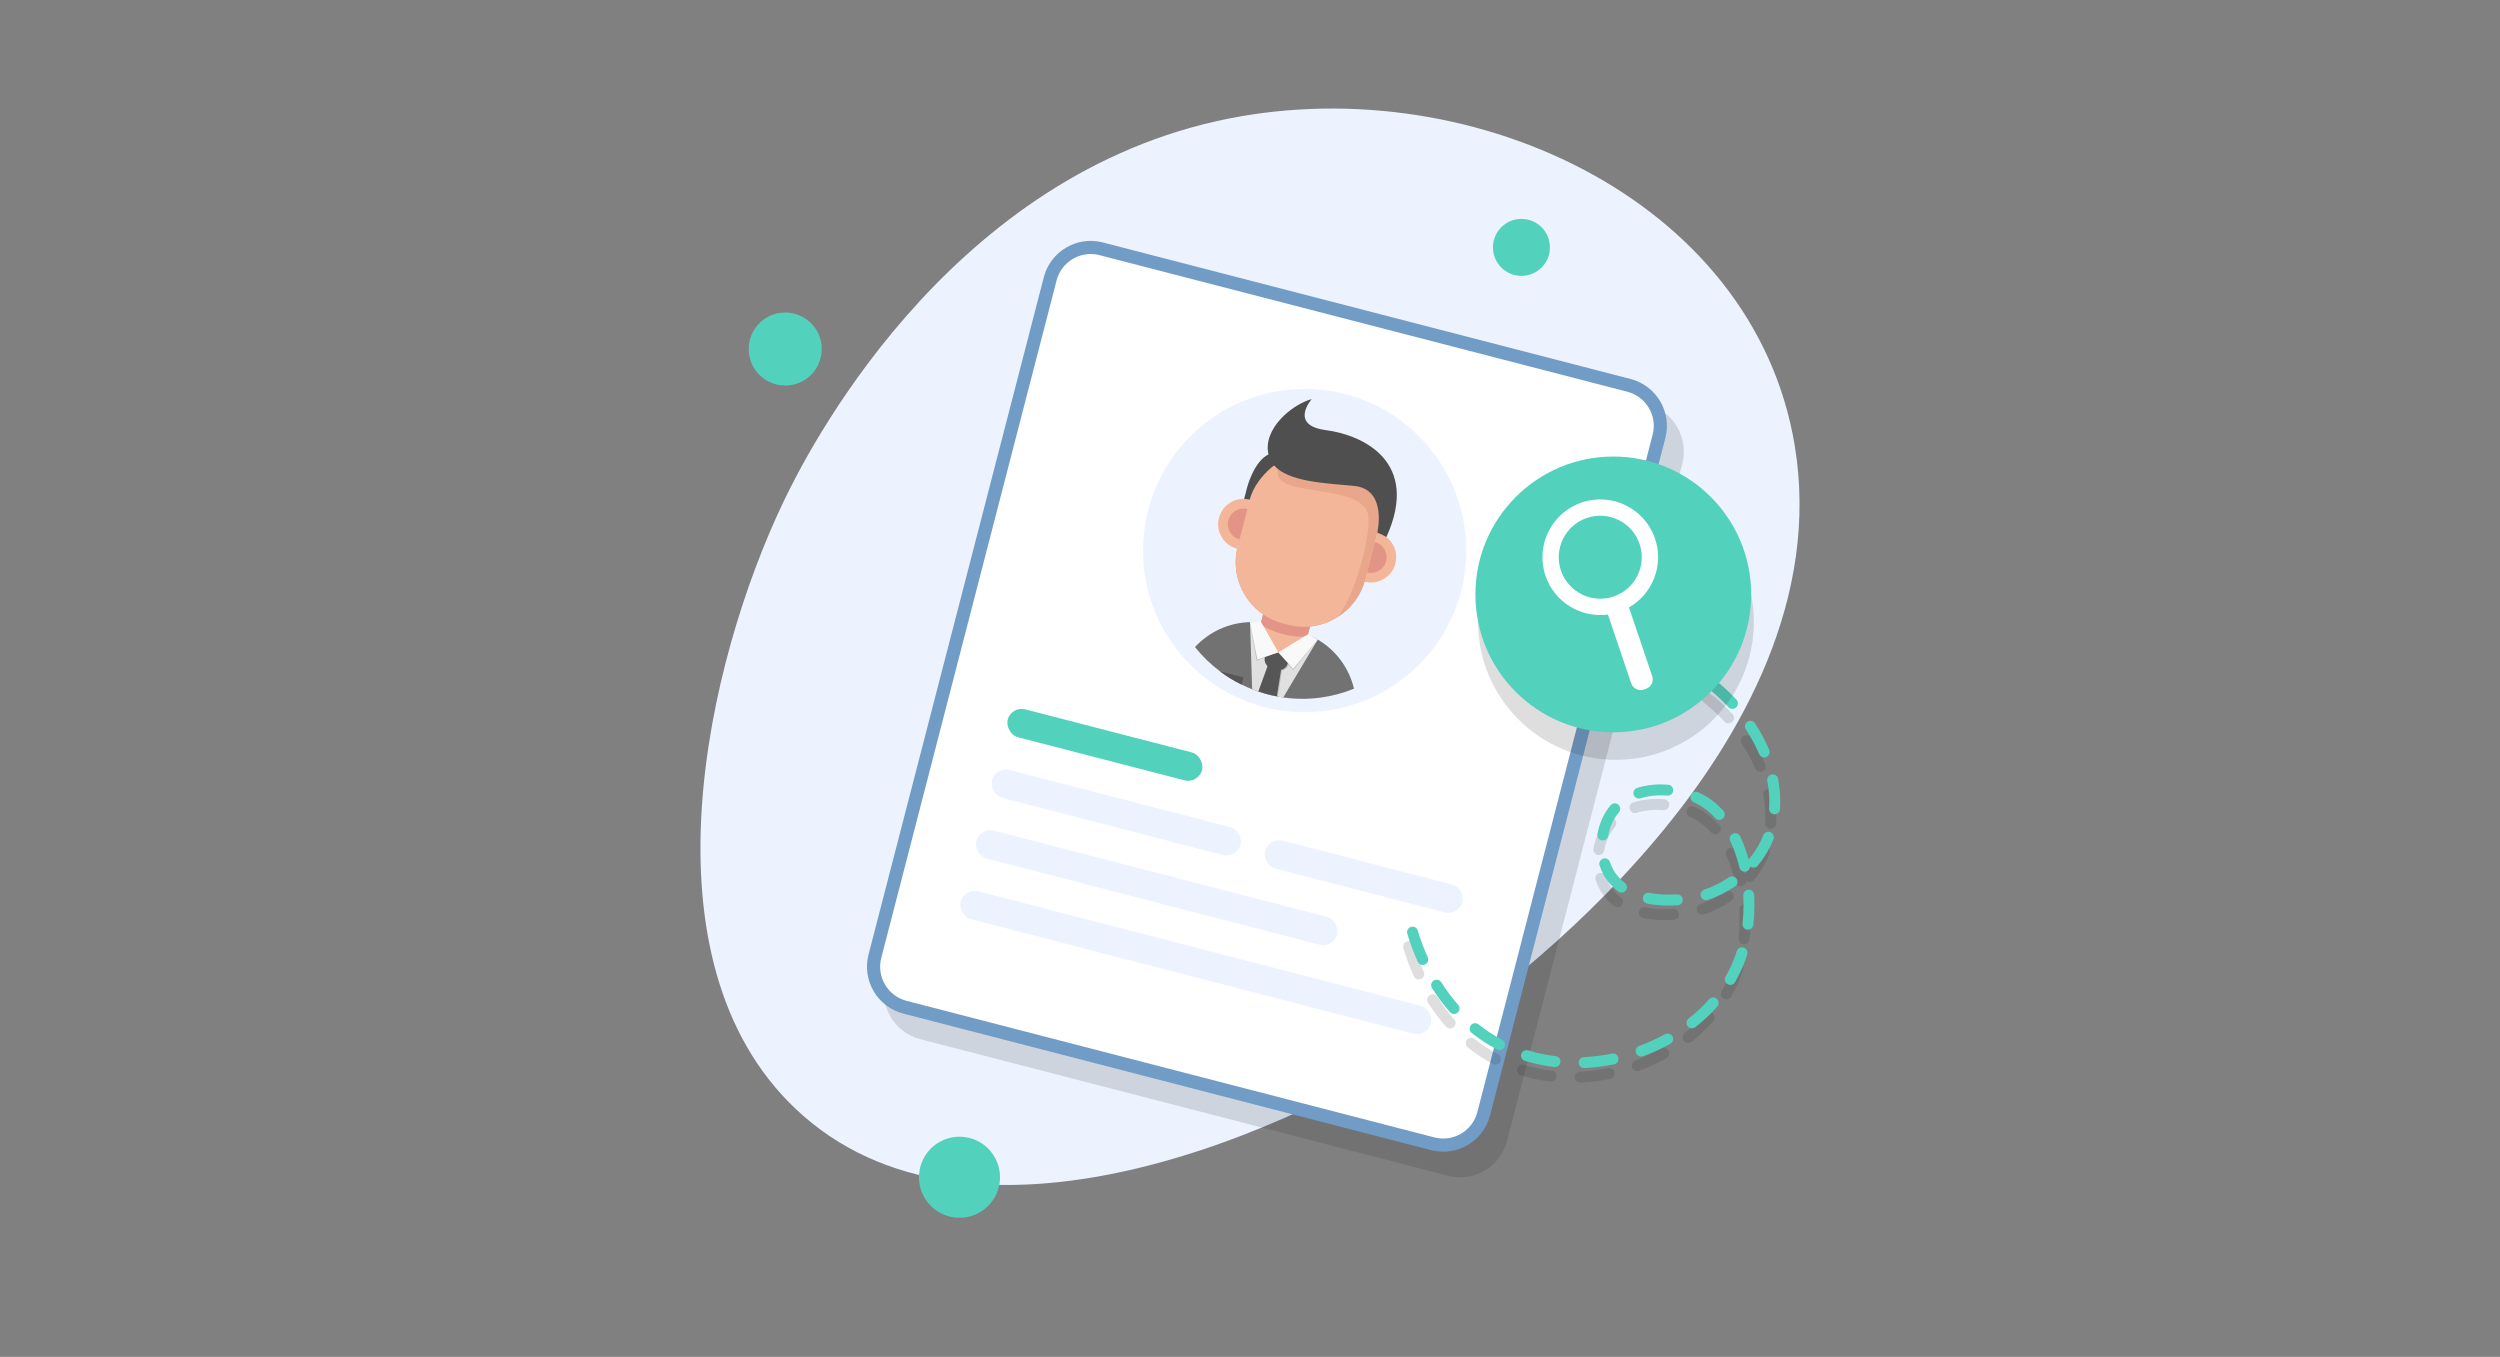 <svg viewBox="0 0 737 400" xmlns="http://www.w3.org/2000/svg" id="what-is_a-loan-term"><rect x="0" y="0" width="737" height="400" fill="#808080" stroke="none"/><defs><style>.cls-1{fill:#363636;opacity:.2;}.cls-2{fill:#ecf3fe;}.cls-3{fill:#fff;}.cls-4{fill:#727272;}.cls-5{fill:#565656;}.cls-6{fill:#52d1bd;}.cls-7{fill:#f4b698;}.cls-8{fill:#e29586;}.cls-9{fill:#e0e0e0;}.cls-10{fill:#f9f9f9;}.cls-11{fill:#4f4f4f;}.cls-12{fill:#719cc6;}.cls-13{fill:#232323;opacity:.15;}.cls-14{fill:#e8a68b;}</style></defs><path d="m529.08,131.31c-12.16-73.33-97.59-111.92-170.41-95.6-80.76,18.11-120.96,98.15-127.58,111.96-23.02,48.03-42.78,135.39,3.44,179.2,51.37,48.69,146.33,7.68,192.37-23.93,12.07-8.28,116.99-82.33,102.18-171.64Z" class="cls-2"></path><g><path d="m485.7,119.26l-155.6-40.26c-7.62-1.97-15.42,2.62-17.39,10.24l-51.68,199.71c-1.97,7.62,2.62,15.42,10.24,17.39l155.6,40.26c7.62,1.97,15.42-2.62,17.39-10.24l51.68-199.71c1.97-7.62-2.62-15.42-10.24-17.39Z" class="cls-13"></path><g><g><rect transform="translate(63.33 -87.02) rotate(14.51)" ry="12.33" rx="12.33" height="230.95" width="185.38" y="89.79" x="280.8" class="cls-3"></rect><path d="m421.88,339.07l-155.6-40.26c-7.62-1.97-12.21-9.77-10.24-17.39l51.68-199.71c1.97-7.62,9.77-12.21,17.39-10.24l155.6,40.26c7.62,1.97,12.21,9.77,10.24,17.39l-51.68,199.71c-1.97,7.62-9.77,12.21-17.39,10.24Zm-97.74-263.85c-5.55-1.44-11.23,1.91-12.66,7.46l-51.68,199.71c-1.44,5.55,1.91,11.23,7.46,12.66l155.6,40.26c5.55,1.44,11.23-1.91,12.66-7.46l51.68-199.71c1.44-5.55-1.91-11.23-7.46-12.66l-155.6-40.26Z" class="cls-12"></path></g><g><circle r="47.64" cy="162.3" cx="384.61" class="cls-2"></circle><g><path d="m399.14,203.04c-6.46,2.62-13.62,3.6-20.84,2.57-.53-.07-1.05-.16-1.58-.26-.1-.01-.2-.04-.31-.07-1.15-.21-2.29-.48-3.44-.8-.58-.16-1.15-.34-1.71-.53-.1-.03-.21-.07-.31-.09-.62-.21-1.23-.43-1.82-.67-1.06-.41-2.08-.86-3.08-1.36-2.28-1.11-4.43-2.44-6.41-3.93-2.76-2.07-5.23-4.48-7.36-7.14,4.14-4.5,10.01-7.21,16.23-7.36,0-.01.01,0,.01,0,1.06-.02,2.14.03,3.21.16.05,0,.1.01.13,0,.95.12,1.9.31,2.85.55l8,2.07c.95.25,1.87.55,2.76.9.03.02.08.03.11.05,1.01.41,1.97.88,2.89,1.42h.01s0,.01,0,.01c5.42,3.16,9.26,8.46,10.67,14.47Z" class="cls-4"></path><path d="m386.6,183.15l-1.96,7.58c-.83,3.21-4.63,5.04-8.43,4.05-3.81-.98-6.24-4.42-5.41-7.63l1.96-7.58c.34-1.33,1.19-2.42,2.34-3.17.27-.18.55-.34.85-.47.57-.27,1.18-.46,1.83-.57,1.08-.19,2.25-.15,3.42.15s2.21.83,3.06,1.52c.51.41.96.88,1.32,1.38.02.02.04.05.06.08.17.24.32.49.46.75.64,1.22.85,2.58.51,3.91Z" class="cls-7"></path><path d="m405.3,159.78l-2.86,11.04c-2.01,7.76-8.69,13.13-16.25,13.88l-.75,2.91c-2.11.21-4.3.06-6.46-.5l-1.48-.38c-2.17-.56-4.15-1.49-5.9-2.7l.75-2.91c-6.25-4.32-9.49-12.26-7.48-20.02l2.86-11.04c1.36-5.17,4.81-9.28,9.21-11.64,4-2.15,8.77-2.87,13.48-1.65l1.48.38c4.23,1.09,7.75,3.58,10.2,6.84h0c3.28,4.37,4.63,10.12,3.2,15.79Z" class="cls-8"></path><path d="m406.03,156.95l-3.59,13.87c-1.21,4.67-4.11,8.48-7.89,10.93-2.49,1.62-5.35,2.65-8.36,2.95-2.12.21-4.3.06-6.46-.5l-1.48-.38c-2.17-.56-4.15-1.49-5.89-2.7-6.25-4.32-9.49-12.26-7.48-20.01l3.57-13.79c.05-.2.1-.39.16-.58,1.5-5.22,5.14-9.3,9.72-11.55.72-.35,1.47-.66,2.23-.92,3.32-1.13,6.99-1.34,10.62-.4l1.48.38c4.09,1.06,7.51,3.41,9.94,6.51,3.48,4.42,4.94,10.36,3.43,16.2Z" class="cls-7"></path><g><path d="m411.37,166.13c-1.03,3.99-5.11,6.39-9.1,5.36l3.74-14.46c1,.26,1.9.71,2.68,1.3,0,0,.01,0,.01,0,2.3,1.77,3.44,4.8,2.67,7.78Z" class="cls-7"></path><path d="m408.62,165.42c-.64,2.47-3.16,3.96-5.63,3.32l2.32-8.95c2.47.64,3.96,3.16,3.32,5.63Z" class="cls-8"></path></g><path d="m388.47,188.56h0s-10.17,17.05-10.17,17.05c-.53-.07-1.05-.16-1.58-.26-.1-.01-.2-.04-.31-.07-1.15-.21-2.29-.48-3.44-.8-.58-.16-1.15-.34-1.71-.53-.1-.03-.21-.07-.31-.09-.62-.21-1.23-.43-1.82-.67l-.62-19.78h0s3.81.97,3.81.97l.11.19,4.41,7.78,7.62-4.66.19-.11,3.82.99Z" class="cls-9"></path><g><path d="m368.45,147.31l-3.74,14.46c-3.99-1.03-6.39-5.1-5.36-9.1.89-3.43,4.03-5.69,7.43-5.6.12,0,.24,0,.36.02.06,0,.12.01.19.02.37.04.75.1,1.13.19Z" class="cls-7"></path><path d="m362.1,153.38c-.64,2.47.85,4.99,3.32,5.63l2.32-8.95c-2.47-.64-4.99.85-5.63,3.32Z" class="cls-8"></path></g><path d="m366.59,199.7l-.55,2.13c-2.28-1.11-4.43-2.44-6.41-3.93l6.96,1.8Z" class="cls-5"></path><path d="m406.03,156.95l-3.59,13.87c-1.21,4.67-4.11,8.48-7.89,10.93,5.43-7.67,9.18-23.05,8.89-28.99-.35-7.4-12.19-7.1-21.87-9.36-7.16-1.67-4.91-6.05-3.25-8.22.58-.77,1.1-1.26,1.1-1.26l1.14.33,22.04,6.49c3.48,4.42,4.94,10.36,3.43,16.2Z" class="cls-14"></path><path d="m390.86,126.8c-10.97-1.44-4.16-9.15-4.16-9.15-5.78,1.57-14.51,8.75-12.75,16.32-4.32,2.05-6.3,9.72-6.3,9.72l-.88,3.39c.55,0,1.67.24,1.67.24,1.61-6.21,7.16-10.11,7.16-10.11h0c4.26,4.84,15,5.23,23.53,6.03,10.01.93,6.88,13.8,6.88,13.8,1.82.67,2.69,1.31,2.69,1.31,10.09-22.24-6.88-30.11-17.85-31.55Z" class="cls-11"></path><path d="m377.92,197.7l-1.21,7.65c-.1-.01-.2-.04-.31-.07-1.15-.21-2.29-.48-3.44-.8-.58-.16-1.15-.34-1.71-.53l2.65-7.29s-.04-.04-.06-.05h0c-.08-.06-.13-.14-.18-.21-.53-.6-.76-1.42-.55-2.25.04-.16.1-.32.17-.46.03-.06.05-.1.08-.15h0s.04-.06.04-.09c.58-.9,1.69-1.39,2.77-1.11l1.88.49c.31.08.59.21.84.4h.01c.53.39.9.98,1,1.64.04.27.04.56-.02.84,0,.06-.02.12-.04.19v.02c-.26.94-1.03,1.6-1.93,1.78Z" class="cls-1"></path><path d="m376.41,205.28c-1.15-.21-2.29-.48-3.44-.8-.58-.16-1.15-.34-1.71-.53-.1-.03-.21-.07-.31-.09l2.7-7.41v-.05s.82-2.21.82-2.21l3.56.92-.38,2.37-1.24,7.8Z" class="cls-5"></path><rect transform="translate(60.78 -88.02) rotate(14.5)" ry="2.51" rx="2.51" height="5.02" width="6.97" y="192.27" x="372.72" class="cls-5"></rect><polygon points="376.83 192.35 381.22 197.55 388.47 188.56 376.83 192.35" class="cls-1"></polygon><polygon points="388.47 188.56 381.22 197.17 376.83 192.35 384.65 187.57 385.67 186.95 388.47 188.56" class="cls-10"></polygon><polygon points="368.5 183.39 370.43 194.76 376.83 192.35 368.5 183.39" class="cls-1"></polygon><polygon points="376.83 192.35 370.67 194.44 368.5 183.39 371.73 183.35 372.32 184.38 376.83 192.35" class="cls-10"></polygon></g></g><rect transform="translate(65.39 -74.6) rotate(14.51)" ry="4.25" rx="4.25" height="8.5" width="59.19" y="215.32" x="296.14" class="cls-6"></rect><rect transform="translate(70.49 -74.8) rotate(14.51)" ry="4.25" rx="4.25" height="8.5" width="75.66" y="235.26" x="291.25" class="cls-2"></rect><rect transform="translate(76.42 -77.08) rotate(14.51)" ry="4.25" rx="4.25" height="8.5" width="109.87" y="257.42" x="286.08" class="cls-2"></rect><rect transform="translate(82.32 -79.27) rotate(14.51)" ry="4.25" rx="4.25" height="8.5" width="143.24" y="279.48" x="280.92" class="cls-2"></rect><rect transform="translate(77.55 -92.47) rotate(14.51)" ry="4.25" rx="4.25" height="8.5" width="60.1" y="254.14" x="371.99" class="cls-2"></rect></g><path d="m465.84,319.15c-.86,0-1.57-.67-1.61-1.54-.04-.89.65-1.64,1.54-1.69,2.75-.13,5.54-.47,8.28-1.03.87-.18,1.72.39,1.9,1.26.18.87-.39,1.72-1.26,1.9-2.9.59-5.86.96-8.77,1.09-.03,0-.05,0-.08,0Zm-8.58-.3c-.06,0-.13,0-.19-.01-2.97-.35-5.89-.96-8.69-1.81-.85-.26-1.33-1.16-1.08-2.01s1.16-1.33,2.01-1.08c2.61.79,5.35,1.36,8.13,1.69.88.1,1.52.91,1.41,1.79-.1.82-.79,1.42-1.6,1.42Zm25.38-3.1c-.66,0-1.28-.41-1.51-1.06-.31-.84.12-1.76.96-2.07,2.63-.96,5.18-2.12,7.6-3.45.78-.43,1.76-.15,2.19.64.43.78.15,1.76-.63,2.19-2.56,1.41-5.27,2.64-8.05,3.66-.18.07-.37.1-.55.1Zm-41.75-1.9c-.25,0-.51-.06-.75-.19-2.61-1.37-5.11-3-7.44-4.86-.7-.56-.81-1.57-.26-2.27.56-.7,1.57-.81,2.27-.26,2.17,1.73,4.51,3.26,6.93,4.53.79.41,1.09,1.39.68,2.18-.29.55-.85.86-1.43.86Zm56.74-6.39c-.48,0-.95-.21-1.27-.62-.55-.7-.43-1.71.27-2.26,2.22-1.74,4.25-3.65,6.05-5.68.59-.67,1.61-.73,2.28-.14.67.59.73,1.61.14,2.28-1.93,2.17-4.1,4.21-6.47,6.08-.3.23-.65.34-1,.34Zm-70.13-4.25c-.45,0-.89-.18-1.21-.55-1.9-2.16-3.69-4.55-5.3-7.09-.48-.75-.25-1.75.5-2.23.75-.48,1.75-.25,2.23.5,1.52,2.4,3.2,4.65,4.99,6.68.59.67.52,1.69-.15,2.28-.31.27-.69.4-1.06.4Zm81.43-8.58c-.27,0-.55-.07-.81-.22-.77-.45-1.03-1.43-.59-2.2.51-.88.98-1.78,1.41-2.68.72-1.51,1.36-3.15,1.89-4.85.26-.85,1.17-1.32,2.02-1.06.85.27,1.32,1.17,1.06,2.02-.58,1.85-1.27,3.63-2.06,5.28-.47.98-.98,1.96-1.53,2.91-.3.52-.84.81-1.4.81Zm-90.66-5.88c-.61,0-1.2-.35-1.47-.95-1.24-2.72-2.3-5.59-3.09-8.28-.25-.86.24-1.75,1.1-2,.85-.25,1.75.24,2,1.1.74,2.55,1.75,5.26,2.93,7.85.37.81,0,1.77-.8,2.13-.22.1-.44.14-.67.14Zm95.86-10.39c-.06,0-.12,0-.19-.01-.89-.1-1.52-.9-1.42-1.79.21-1.83.32-3.71.32-5.58,0-.91-.02-1.83-.07-2.74-.05-.89.63-1.65,1.52-1.7.89-.04,1.65.63,1.7,1.52.05.97.08,1.95.08,2.91,0,1.99-.11,4-.34,5.95-.09.82-.79,1.43-1.6,1.43Zm-23.17-7.12c-2.31,0-4.5-.2-6.51-.58-.87-.17-1.45-1.01-1.28-1.89s1.01-1.45,1.89-1.28c1.81.35,3.79.52,5.9.52.8,0,1.56-.03,2.27-.07.89-.04,1.65.63,1.7,1.52.05.89-.63,1.65-1.52,1.7-.77.04-1.59.07-2.45.07Zm10.81-1.56c-.68,0-1.31-.43-1.53-1.11-.28-.85.18-1.76,1.02-2.04,2.55-.85,5-2.07,7.27-3.63.73-.5,1.74-.32,2.24.42.5.73.32,1.74-.42,2.24-2.52,1.73-5.24,3.09-8.08,4.03-.17.06-.34.08-.51.08Zm-24.9-2.25c-.33,0-.67-.1-.96-.32-1.8-1.33-3.25-2.99-4.32-4.93-.47-.85-.87-1.77-1.19-2.72-.28-.84.17-1.76,1.02-2.04.84-.28,1.76.17,2.04,1.02.26.77.58,1.51.95,2.19.84,1.53,1.99,2.84,3.41,3.9.72.53.87,1.54.33,2.26-.32.43-.8.65-1.3.65Zm36.3-6.17c-.73,0-1.4-.5-1.57-1.25-.66-2.8-1.56-5.43-2.68-7.8-.38-.81-.04-1.77.77-2.15.8-.38,1.77-.04,2.15.77,1.01,2.13,1.85,4.43,2.51,6.87.05-.1.11-.19.19-.28,1.36-1.64,2.49-3.39,3.37-5.2.27-.56.52-1.14.75-1.72.32-.83,1.26-1.24,2.09-.91.83.32,1.24,1.26.91,2.09-.26.66-.55,1.32-.85,1.95-.99,2.04-2.26,4.01-3.78,5.85-.56.67-1.55.78-2.23.24-.04.7-.53,1.32-1.24,1.49-.12.03-.25.04-.37.04Zm-41.82-9.2c-.09,0-.19,0-.28-.02-.88-.15-1.46-.99-1.31-1.87.57-3.23,1.91-6.17,3.88-8.5.58-.68,1.59-.77,2.27-.19.68.58.76,1.59.19,2.27-1.6,1.89-2.7,4.31-3.17,6.97-.14.78-.82,1.33-1.59,1.33Zm34.33-6.09c-.44,0-.88-.18-1.19-.53-1.59-1.75-3.35-3.14-5.26-4.15-.35-.18-.71-.36-1.08-.53-.81-.36-1.18-1.32-.81-2.13.36-.81,1.32-1.18,2.13-.81.44.2.86.4,1.27.62,2.24,1.18,4.3,2.81,6.14,4.83.6.66.55,1.68-.11,2.28-.31.28-.7.42-1.08.42Zm16.3-1.63s-.07,0-.11,0c-.89-.06-1.56-.83-1.5-1.72.04-.66.06-1.32.06-1.98,0-2.01-.2-4.09-.59-6.17-.17-.87.41-1.72,1.28-1.88.88-.16,1.72.41,1.88,1.28.43,2.28.65,4.56.65,6.77,0,.74-.02,1.47-.07,2.19-.06.85-.77,1.51-1.61,1.51Zm-39.99-4.64c-.68,0-1.32-.44-1.54-1.13-.27-.85.2-1.76,1.05-2.02,2.76-.88,5.87-1.19,9.12-.94.89.07,1.55.85,1.48,1.74-.07.89-.84,1.56-1.74,1.48-2.84-.23-5.53.05-7.89.79-.16.05-.33.08-.49.08Zm36.93-12.14c-.63,0-1.23-.37-1.49-.99-1.05-2.49-2.37-4.95-3.92-7.31-.49-.74-.28-1.74.46-2.23.74-.49,1.74-.28,2.23.46,1.66,2.52,3.07,5.15,4.2,7.83.35.82-.04,1.77-.86,2.11-.2.09-.42.13-.63.13Zm-9.37-14.32c-.43,0-.87-.17-1.18-.52-1.86-2.01-3.93-3.91-6.13-5.66-.7-.55-.82-1.57-.26-2.27.55-.7,1.57-.82,2.27-.26,2.33,1.85,4.52,3.87,6.5,6,.61.65.57,1.67-.09,2.28-.31.29-.7.43-1.1.43Z" class="cls-13"></path><path d="m467,314.86c-.86,0-1.57-.67-1.61-1.54-.04-.89.65-1.64,1.54-1.69,2.75-.13,5.54-.47,8.28-1.03.87-.17,1.72.39,1.9,1.26.18.87-.39,1.72-1.26,1.9-2.9.59-5.86.96-8.77,1.09-.03,0-.05,0-.08,0Zm-8.58-.3c-.06,0-.13,0-.19-.01-2.97-.35-5.89-.96-8.69-1.81-.85-.26-1.33-1.16-1.08-2.01.26-.85,1.16-1.34,2.01-1.08,2.61.79,5.35,1.36,8.13,1.69.89.1,1.52.91,1.41,1.79-.1.82-.79,1.42-1.6,1.42Zm25.38-3.1c-.66,0-1.28-.41-1.51-1.06-.31-.84.12-1.76.96-2.07,2.63-.96,5.19-2.12,7.6-3.45.78-.43,1.76-.15,2.19.64.43.78.14,1.76-.64,2.19-2.56,1.41-5.26,2.64-8.05,3.66-.18.07-.37.1-.55.1Zm-41.75-1.9c-.25,0-.51-.06-.75-.18-2.61-1.37-5.11-3-7.44-4.86-.7-.56-.81-1.57-.26-2.27.56-.7,1.57-.81,2.27-.26,2.17,1.73,4.5,3.25,6.93,4.53.79.41,1.09,1.39.68,2.18-.29.55-.85.86-1.43.86Zm56.74-6.39c-.48,0-.95-.21-1.27-.62-.55-.7-.43-1.72.27-2.27,2.21-1.74,4.25-3.65,6.05-5.68.59-.67,1.61-.73,2.28-.14.67.59.73,1.61.14,2.28-1.93,2.17-4.1,4.22-6.47,6.08-.3.23-.65.34-1,.34Zm-70.13-4.24c-.45,0-.89-.18-1.21-.55-1.9-2.17-3.69-4.55-5.3-7.09-.48-.75-.25-1.75.5-2.23.75-.48,1.75-.25,2.23.5,1.52,2.4,3.2,4.64,4.99,6.68.59.67.52,1.69-.15,2.28-.31.27-.69.4-1.06.4Zm81.43-8.58c-.27,0-.55-.07-.81-.22-.77-.45-1.03-1.43-.59-2.2.51-.88.98-1.78,1.41-2.68.72-1.52,1.36-3.15,1.89-4.85.26-.85,1.17-1.33,2.02-1.06.85.26,1.33,1.17,1.06,2.02-.57,1.85-1.27,3.63-2.06,5.28-.47.98-.98,1.96-1.53,2.91-.3.52-.84.81-1.4.81Zm-90.66-5.87c-.61,0-1.2-.35-1.47-.95-1.25-2.76-2.29-5.55-3.09-8.28-.25-.86.24-1.75,1.1-2,.86-.25,1.75.24,2,1.1.74,2.55,1.75,5.27,2.93,7.85.37.81,0,1.77-.8,2.13-.22.1-.44.14-.66.14Zm95.86-10.4c-.06,0-.12,0-.18-.01-.89-.1-1.52-.9-1.42-1.78.21-1.84.31-3.71.31-5.58,0-.91-.03-1.83-.08-2.74-.05-.89.63-1.65,1.52-1.7.87-.03,1.65.63,1.7,1.52.05.97.08,1.95.08,2.91,0,1.99-.11,3.99-.34,5.95-.09.82-.79,1.43-1.6,1.43Zm-23.17-7.12c-2.32,0-4.51-.2-6.51-.58-.87-.17-1.45-1.02-1.28-1.89.17-.87,1.02-1.44,1.89-1.28,1.8.35,3.79.52,5.9.52.8,0,1.56-.03,2.27-.07.88-.03,1.65.63,1.7,1.52.05.89-.63,1.65-1.52,1.7-.77.04-1.59.07-2.45.07Zm10.81-1.56c-.68,0-1.31-.43-1.53-1.11-.28-.85.18-1.76,1.03-2.04,2.55-.84,4.99-2.06,7.26-3.62.73-.51,1.74-.32,2.24.42.51.73.32,1.74-.42,2.24-2.52,1.73-5.24,3.09-8.08,4.03-.17.05-.34.08-.51.08Zm-24.91-2.25c-.33,0-.67-.1-.96-.32-1.8-1.34-3.25-3-4.32-4.94-.47-.85-.87-1.76-1.18-2.72-.28-.85.17-1.76,1.02-2.04.84-.28,1.76.17,2.04,1.02.26.77.58,1.51.95,2.19.84,1.53,1.99,2.84,3.41,3.9.72.53.86,1.54.33,2.26-.32.43-.8.65-1.3.65Zm36.31-6.17c-.73,0-1.4-.5-1.57-1.25-.65-2.8-1.55-5.42-2.68-7.8-.38-.81-.04-1.77.77-2.15.8-.38,1.77-.04,2.15.77,1.01,2.13,1.85,4.44,2.51,6.87.05-.1.11-.19.18-.28,1.36-1.64,2.49-3.39,3.37-5.2.27-.56.52-1.14.75-1.72.33-.83,1.27-1.23,2.09-.91.83.33,1.24,1.26.91,2.09-.26.66-.55,1.32-.85,1.95-.99,2.04-2.26,4.01-3.78,5.85-.56.67-1.55.78-2.23.24-.04.7-.53,1.32-1.25,1.49-.12.03-.25.04-.37.04Zm-41.82-9.2c-.09,0-.19,0-.28-.02-.88-.15-1.46-.99-1.31-1.87.57-3.23,1.91-6.17,3.88-8.5.57-.68,1.59-.76,2.27-.19.68.57.76,1.59.19,2.27-1.6,1.89-2.7,4.3-3.17,6.97-.14.78-.82,1.33-1.59,1.33Zm34.33-6.09c-.44,0-.88-.18-1.19-.53-1.58-1.74-3.35-3.14-5.26-4.14-.35-.18-.71-.36-1.08-.53-.81-.36-1.18-1.32-.81-2.13.36-.81,1.31-1.18,2.13-.81.44.2.87.4,1.28.62,2.23,1.18,4.3,2.8,6.14,4.83.6.66.55,1.68-.11,2.28-.31.28-.7.42-1.08.42Zm16.3-1.63s-.07,0-.11,0c-.89-.06-1.56-.83-1.5-1.72.04-.65.07-1.32.07-1.98,0-2.01-.2-4.09-.59-6.17-.17-.88.41-1.72,1.28-1.89.87-.17,1.72.41,1.88,1.28.43,2.28.65,4.56.65,6.77,0,.74-.02,1.47-.07,2.19-.06.85-.77,1.51-1.61,1.51Zm-39.99-4.63c-.68,0-1.32-.44-1.54-1.13-.27-.85.2-1.76,1.05-2.03,2.76-.88,5.87-1.2,9.12-.94.89.07,1.55.85,1.48,1.74-.07.89-.85,1.55-1.74,1.48-2.84-.23-5.53.05-7.89.8-.16.05-.33.08-.49.08Zm36.93-12.14c-.63,0-1.23-.37-1.49-.99-1.05-2.49-2.37-4.95-3.92-7.31-.49-.74-.28-1.74.46-2.23.74-.49,1.74-.28,2.23.46,1.66,2.52,3.07,5.15,4.2,7.83.35.82-.04,1.77-.86,2.11-.21.09-.42.13-.62.13Zm-9.37-14.32c-.43,0-.86-.17-1.18-.52-1.86-2.01-3.93-3.91-6.13-5.66-.7-.55-.82-1.57-.26-2.27.55-.7,1.57-.82,2.27-.26,2.33,1.85,4.52,3.87,6.5,6,.61.65.57,1.67-.09,2.28-.31.29-.7.43-1.1.43Z" class="cls-6"></path><path d="m476.38,142.69c-22.45,0-40.65,18.2-40.65,40.65s18.2,40.65,40.65,40.65,40.65-18.2,40.65-40.65-18.2-40.65-40.65-40.65Z" class="cls-13"></path><g><circle r="40.65" cy="175.24" cx="475.6" class="cls-6"></circle><path d="m487.91,158.81c-3.01-8.91-12.7-13.7-21.61-10.69-8.91,3.01-13.7,12.7-10.69,21.61,2.65,7.85,10.49,12.5,18.41,11.44l6.85,20.26c.52,1.54,2.2,2.37,3.74,1.85l.61-.21c1.54-.52,2.37-2.2,1.85-3.74l-6.85-20.26c6.94-3.96,10.35-12.42,7.69-20.26Zm-12.24,17.05c-6.39,2.16-13.35-1.28-15.51-7.67s1.28-13.35,7.68-15.51,13.35,1.28,15.51,7.67c2.16,6.39-1.28,13.35-7.67,15.51Z" class="cls-3"></path></g></g><circle r="10.77" cy="102.89" cx="231.48" class="cls-6"></circle><circle r="11.95" cy="347.05" cx="282.86" class="cls-6"></circle><circle r="8.4" cy="72.93" cx="448.52" class="cls-6"></circle></svg>